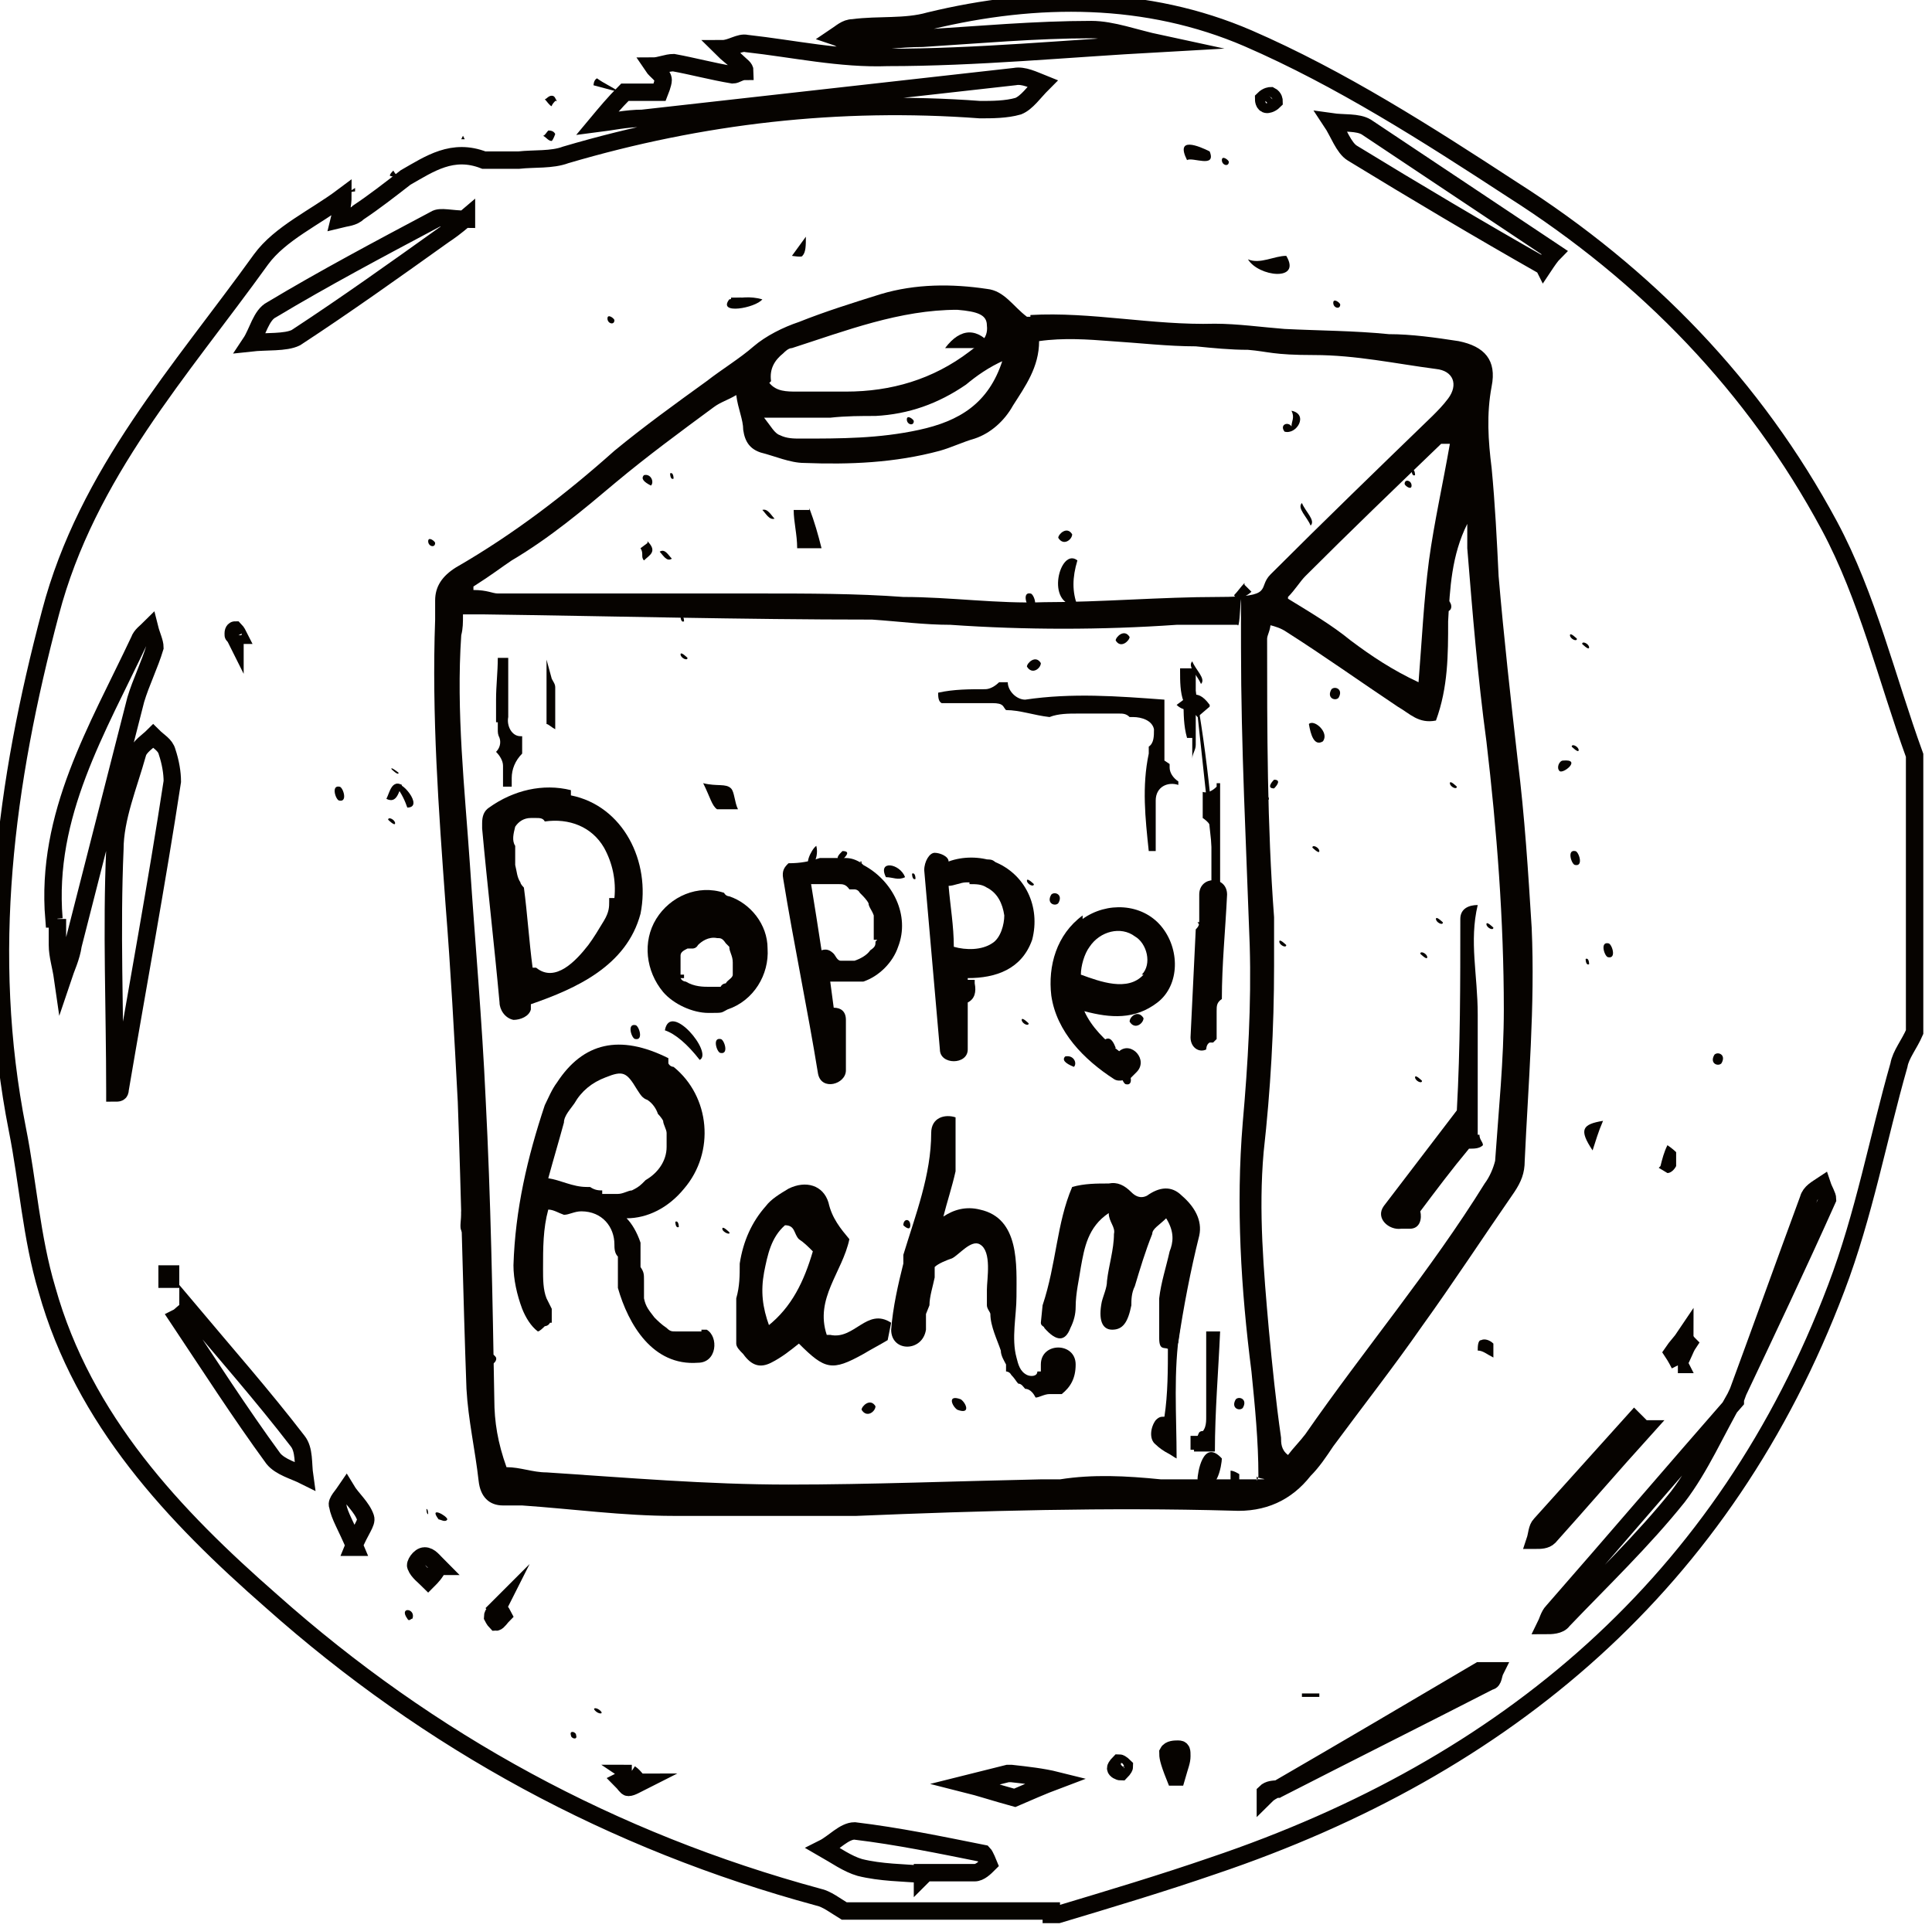 <?xml version="1.0" encoding="UTF-8"?>
<svg id="Ebene_1" xmlns="http://www.w3.org/2000/svg" width="111" height="110.8" version="1.1" viewBox="0 0 111 110.8">
  <!-- Generator: Adobe Illustrator 29.4.0, SVG Export Plug-In . SVG Version: 2.1.0 Build 152)  -->
  <g id="bubble">
    <g>
      <path d="M60.4,109.8h-11.9c-.5-.3-1-.7-1.5-.8-11.8-3.2-22.3-8.9-31.4-17-5.6-4.9-10.8-10.4-12.9-17.9-.9-3-1.1-6.2-1.7-9.2-2-10.1-.7-19.9,1.9-29.7,2.1-8,7.5-13.9,12.1-20.3,1.1-1.5,3.1-2.4,4.7-3.6h0c0,.4-.1.9-.2,1.3.4-.1.8-.1,1.1-.4.9-.6,1.8-1.3,2.7-2h0c1.4-.8,2.7-1.7,4.5-1h2c.9-.1,1.9,0,2.7-.3,7.8-2.3,15.7-3.2,23.8-2.6.7,0,1.5,0,2.2-.2.5-.2.9-.8,1.4-1.3-.5-.2-1.1-.5-1.6-.4-7.1.8-14.3,1.6-21.4,2.4-.9,0-1.8.2-2.6.3.5-.6,1-1.2,1.6-1.8h2s.2-.5.2-.7c0-.3-.4-.5-.6-.8.4,0,.8-.2,1.2-.2,1.1.2,2.2.5,3.4.7.2,0,.4-.2.7-.2,0-.2-.2-.3-.4-.5-.3-.3-.6-.5-.9-.8.5,0,1-.4,1.4-.3,2.7.3,5.4.9,8.1.8,5.1,0,10.2-.5,15.6-.8-1.4-.3-2.7-.8-3.9-.8-3.2,0-6.5.3-9.7.5-1.3,0-2.6.2-4,.3-.3,0-.7-.3-1-.4.3-.2.6-.5,1-.5,1.5-.2,3,0,4.4-.4,6.2-1.5,12.5-1.5,18.3,1,5.3,2.3,10.3,5.5,15.2,8.7,7.7,4.9,13.9,11.3,18.2,19.3,2.2,4.1,3.3,8.8,4.9,13.2v15.9c-.3.7-.8,1.3-.9,1.9-1.2,4.2-2,8.6-3.6,12.8-6.4,16.9-18.9,27.5-35.8,33.2-2.9,1-5.9,1.9-8.9,2.8h-.4v-.2h0ZM73.4,102.8c4.1-2.1,8.1-4.1,12.2-6.2.2,0,.2-.4.3-.6h-.9c-3.9,2.3-7.8,4.6-11.6,6.8-.2,0-.5,0-.7.2v.2c.2-.2.4-.3.6-.4h0ZM99.7,80.5c-3.5,4-7,8.1-10.5,12.1-.2.2-.3.6-.4.8.3,0,.8,0,1-.3,2.2-2.3,4.6-4.6,6.6-7.1,1.3-1.7,2.2-3.8,3.3-5.7,1.8-3.8,3.6-7.6,5.3-11.4,0-.2-.2-.5-.3-.8-.3.2-.7.4-.8.8-1.4,3.8-2.8,7.7-4.2,11.5h0ZM6.6,62.8c.2,0,.3,0,.3-.2,1-5.9,2.1-11.8,3-17.7,0-.5-.1-1.1-.3-1.7-.1-.4-.5-.6-.8-.9-.3.3-.8.6-.9,1-.5,1.8-1.3,3.7-1.3,5.5-.2,4.6,0,9.2,0,13.9h0ZM3.3,52.8v1.5c0,.6.2,1.2.3,1.9.2-.6.5-1.2.6-1.9,1.2-4.7,2.4-9.4,3.6-14.1.3-1,.8-2,1.1-3,0-.3-.2-.7-.3-1.1-.2.2-.5.4-.6.7-2.4,5.1-5.4,10-4.9,16h.2ZM88.7,15.3c.2-.3.4-.6.6-.8-3.6-2.4-7.2-4.8-10.8-7.2-.5-.3-1.3-.2-2-.3.4.6.7,1.5,1.2,1.8,3.6,2.2,7.3,4.4,11,6.5ZM26.8,12.6c-.9,0-1.5-.2-1.8,0-3.2,1.7-6.4,3.4-9.4,5.2-.6.3-.8,1.3-1.2,1.9.9-.1,2,0,2.6-.3,2.9-1.9,5.7-3.9,8.5-5.9.3-.2.6-.4,1.3-1h0ZM53,107.8v-.2h3c.3,0,.6-.3.8-.5,0,0-.2-.5-.3-.6-2.5-.5-4.9-1-7.4-1.3-.6,0-1.2.7-1.8,1,.7.4,1.4.9,2.1,1.1,1.2.3,2.5.3,3.7.4h0ZM10.8,75.3c-.2,0-.4.3-.6.4,1.8,2.7,3.6,5.5,5.5,8.1.4.5,1.2.7,1.8,1-.1-.7,0-1.5-.4-2-2-2.6-4.2-5.1-6.3-7.6h0ZM94.4,82.1l-.5-.5c-1.8,2-3.6,4-5.4,6-.2.2-.2.6-.3.9.3,0,.6,0,.8-.2,1.8-2,3.6-4.1,5.5-6.2h0ZM58.3,103.3c.7-.3,1.6-.7,2.4-1-.8-.2-1.7-.3-2.6-.4h-.2c-.8.2-1.6.4-2.4.6.8.2,1.7.5,2.8.8ZM20.3,88.9c.4-1,.8-1.4.7-1.7-.2-.6-.8-1.1-1.1-1.6-.2.3-.6.7-.5.9.1.6.5,1.2,1,2.4,0,0-.1,0-.1,0ZM25.2,90c-.3-.3-.5-.6-.8-.6s-.6.5-.5.6c.1.3.5.6.7.8.2-.2.4-.4.6-.8ZM96.4,78.4c.3-.5.4-.9.6-1.2,0,0-.2-.2-.2-.4-.2.3-.5.6-.7.9,0,0,.2.3.4.7h-.1ZM36.3,101.9c-.2,0-.4.3-.6.4.2.2.3.4.4.4.2,0,.5-.2.7-.3-.2,0-.3-.3-.6-.5h0ZM28.6,92.4c-.1.2-.3.3-.3.5,0,0,.1.2.2.3.1,0,.3-.3.4-.4,0,0-.1-.2-.3-.4h0ZM67.6,102.1c.2-.7.3-.9.3-1.2s0-.4-.2-.4-.5,0-.6.2c0,.2,0,.4.4,1.4h0ZM73,5.5s-.2,0-.4.2c0,0,0,.3.2.3,0,0,.2,0,.4-.2,0,0,0-.2-.2-.3h0ZM64.4,101.8s.2-.2.2-.3c0,0-.2-.2-.3-.2,0,0-.2.2-.2.3s.2.2.3.2h0ZM9.8,73.2h-.2v.3h.2v-.2h0ZM13.5,36.5h.2s-.1-.2-.2-.3c0,0-.1,0-.1.2s0,0,.1.2h0ZM75.3,97.5v-.2h0v.2Z" fill="none" stroke="#060300" stroke-miterlimit="10"/>
      <path d="M35.6,5.3l-1.5-.4s0-.3.2-.4c.4.3.9.5,1.3.8h0Z" fill="#060300"/>
      <path d="M31.9,5.8s-.2.2-.2.3c-.1,0-.3-.3-.4-.4.1,0,.2-.2.4-.2s.2.2.3.3h0Z" fill="#060300"/>
      <path d="M31.5,7.5c.1,0,.3,0,.4.2,0,0-.1.3-.2.4-.2,0-.3-.2-.5-.3.1,0,.2-.2.3-.3h0Z" fill="#060300"/>
      <path d="M29.6,9.3h-2,2Z" fill="#060300"/>
      <path d="M19.6,11.3c.3-.2.5-.3.8-.5v.2c-.3,0-.6.2-.9.2h.1Z" fill="#060300"/>
      <path d="M23.1,10.3l-.7-.2c0-.1.1-.2.2-.3.1.2.3.4.5.5h0Z" fill="#060300"/>
      <polygon points="26.7 8 26.5 8 26.6 7.8 26.7 8" fill="#060300"/>
    </g>
  </g>
  <g id="texture">
    <path d="M98.9,61.1c-.2.2-.7,0-.4-.5.2-.2.7,0,.4.5Z" fill="#060300" fill-rule="evenodd"/>
    <path d="M74.8,28.9c.2.5.8,1,.5,1.3-.2-.5-.8-1-.5-1.3Z" fill="#060300" fill-rule="evenodd"/>
    <path d="M90.5,48.9c.2,0,.5.9,0,.8-.2,0-.5-.9,0-.8Z" fill="#060300" fill-rule="evenodd"/>
    <path d="M92.4,54.2c.2,0,.5.9,0,.8-.2,0-.5-.9,0-.8Z" fill="#060300" fill-rule="evenodd"/>
    <path d="M76.5,39.6c.2-.2.7,0,.4.5-.2.2-.7,0-.4-.5Z" fill="#060300" fill-rule="evenodd"/>
    <path d="M75.2,41.6c.3-.3,1.2.5.8,1-.5.3-.7-.4-.8-1Z" fill="#060300" fill-rule="evenodd"/>
    <path d="M69,39.3c-.2-.5-.8-1-.5-1.3.2.5.8,1,.5,1.3Z" fill="#060300" fill-rule="evenodd"/>
    <path d="M69.5,40.6l-.7.6c-.4-.5-.8-.3-1.2-.7.6-.4,1.1-1.1,1.9,0h0Z" fill="#060300" fill-rule="evenodd"/>
    <path d="M62.7,35.4c.2-.2.7,0,.4.5-.2.2-.7,0-.4-.5Z" fill="#060300" fill-rule="evenodd"/>
    <path d="M59.2,34.1c.2,0,.5.9,0,.8-.2,0-.5-.9,0-.8Z" fill="#060300" fill-rule="evenodd"/>
    <path d="M60.4,51.4c.2-.2.7,0,.4.5-.2.2-.7,0-.4-.5Z" fill="#060300" fill-rule="evenodd"/>
    <path d="M64.7,61.5c.2,0,.5.9,0,.8-.2,0-.5-.9,0-.8Z" fill="#060300" fill-rule="evenodd"/>
    <path d="M71,80.4c.2-.2.7,0,.4.5-.2.2-.7,0-.4-.5Z" fill="#060300" fill-rule="evenodd"/>
    <path d="M68.9,82.3c.2-.2.7,0,.4.5-.2.2-.7,0-.4-.5Z" fill="#060300" fill-rule="evenodd"/>
    <path d="M68.8,85c0-.3.3-2.4,1.4-1.2,0,.3-.3,2.4-1.4,1.2Z" fill="#060300" fill-rule="evenodd"/>
    <path d="M41.4,59.7c.2,0,.5.9,0,.8-.2,0-.5-.9,0-.8Z" fill="#060300" fill-rule="evenodd"/>
    <path d="M35.9,53.2c.2,0,.5.9,0,.8-.2,0-.5-.9,0-.8Z" fill="#060300" fill-rule="evenodd"/>
    <path d="M38.2,59.2c.3-1.7,2.8,1.3,2,1.7-.7-.9-1.4-1.5-2-1.7Z" fill="#060300" fill-rule="evenodd"/>
    <path d="M36.5,59.7c-.2,0-.5-.9,0-.8.2,0,.5.9,0,.8Z" fill="#060300" fill-rule="evenodd"/>
    <path d="M19.5,45.2c.2,0,.5.9,0,.8-.2,0-.5-.9,0-.8Z" fill="#060300" fill-rule="evenodd"/>
    <path d="M41.9,17.2c.6-.1,1.2-.2,1.9,0-.4.5-2.6.9-1.9,0Z" fill="#060300" fill-rule="evenodd"/>
    <path d="M66.9,53.6" fill="#060300" fill-rule="evenodd"/>
    <path d="M23.1,45.1c-.2.4-.3,1.1-.9.8.2-.4.3-1.1.9-.8Z" fill="#060300" fill-rule="evenodd"/>
    <path d="M60.8,30.9c0-.2.5-.7.8-.2,0,.3-.5.7-.8.2Z" fill="#060300" fill-rule="evenodd"/>
    <path d="M59,38.3c0-.2.5-.7.8-.2,0,.3-.5.7-.8.2Z" fill="#060300" fill-rule="evenodd"/>
    <path d="M61.9,34.8c-1.9,0-1-3.4,0-2.6-.3,1-.3,1.8,0,2.6Z" fill="#060300" fill-rule="evenodd"/>
    <path d="M49.5,81c0-.2.5-.7.8-.2,0,.3-.5.7-.8.2Z" fill="#060300" fill-rule="evenodd"/>
    <path d="M64.9,36.6c0,.2-.5.7-.8.2,0-.2.5-.7.8-.2Z" fill="#060300" fill-rule="evenodd"/>
    <path d="M55,81c-.3-.2-.6-.9.2-.6.3.2.6.9-.2.6Z" fill="#060300" fill-rule="evenodd"/>
    <path d="M64.9,58.7c0-.3.5-.7.8-.2,0,.3-.5.7-.8.2Z" fill="#060300" fill-rule="evenodd"/>
    <path d="M28.5,78c.1.3-.5.7-.8.2-.1-.2.5-.7.8-.2Z" fill="#060300" fill-rule="evenodd"/>
    <path d="M57.1,20h-2.8c.9-1.2,1.9-1.2,2.8,0h0Z" fill="#060300" fill-rule="evenodd"/>
    <path d="M46.5,29.2h0c.3.8.5,1.5.7,2.3h-1.4c0-.8-.2-1.5-.2-2.2h.9Z" fill="#060300" fill-rule="evenodd"/>
    <path d="M42,45.3h0c.2.2.2.8.4,1.2h-1.2c-.3-.2-.4-.7-.8-1.5.8.2,1.3,0,1.6.3h0Z" fill="#060300" fill-rule="evenodd"/>
    <path d="M26.5,69.6h0c.4.4.8.6.9.8,0,.3,0,.6-.1.9-.3-.2-.7-.3-.8-.6-.1-.2,0-.6,0-1.1h0Z" fill="#060300" fill-rule="evenodd"/>
    <path d="M46.3,13.6c0,.5,0,.9-.2,1.1,0,.1-.6,0-.6,0" fill="#060300" fill-rule="evenodd"/>
    <path d="M20.9,87.2s0-.3-.1-.3c0,0,0,.3.1.3Z" fill="#060300" fill-rule="evenodd"/>
    <path d="M20.8,87.3s0,.3.1.3c0,0,0-.3-.1-.3Z" fill="#060300" fill-rule="evenodd"/>
    <path d="M24.6,87s0-.3-.1-.3c0,0,0,.3.1.3Z" fill="#060300" fill-rule="evenodd"/>
    <path d="M25.7,87.3c0-.2-1.1-.8-.5,0,.1,0,.4.2.5,0Z" fill="#060300" fill-rule="evenodd"/>
    <path d="M31.3,85c-.1,0-.3,0,0,.2.1,0,.3,0,0-.2Z" fill="#060300" fill-rule="evenodd"/>
    <path d="M29.2,91.2s0,.3.1.3c0,0,0-.3-.1-.3Z" fill="#060300" fill-rule="evenodd"/>
    <path d="M32.9,89v.3-.3Z" fill="#060300" fill-rule="evenodd"/>
    <path d="M34.1,90.9v.3-.3Z" fill="#060300" fill-rule="evenodd"/>
    <path d="M33.1,99.7c0-.2-.4-.3-.3,0,0,.2.4.3.3,0Z" fill="#060300" fill-rule="evenodd"/>
    <path d="M35.8,91.6v-.3.3Z" fill="#060300" fill-rule="evenodd"/>
    <path d="M34.5,98.3c-.2-.2-.5-.2-.3,0s.5.2.3,0Z" fill="#060300" fill-rule="evenodd"/>
    <path d="M36.1,92.9" fill="#060300" fill-rule="evenodd"/>
    <path d="M35.4,96.4v-.3.3Z" fill="#060300" fill-rule="evenodd"/>
    <path d="M35.1,98.7v-.3.3Z" fill="#060300" fill-rule="evenodd"/>
    <path d="M40,90.8v.3-.3Z" fill="#060300" fill-rule="evenodd"/>
    <path d="M39.4,96.9v.3-.3Z" fill="#060300" fill-rule="evenodd"/>
    <path d="M23.4,93c.1.2.2,0,.3,0,.2-.6-.8-.7-.3,0Z" fill="#060300" fill-rule="evenodd"/>
    <path d="M41.2,99.9v.5-.5Z" fill="#060300" fill-rule="evenodd"/>
    <path d="M75.5,15" fill="#060300" fill-rule="evenodd"/>
    <path d="M77,17.5c0-.1-.4-.4-.4-.1s.4.4.4.1Z" fill="#060300" fill-rule="evenodd"/>
    <path d="M85.5,29.4s0-.4-.2-.3c0,0,0,.4.2.3Z" fill="#060300" fill-rule="evenodd"/>
    <path d="M70.6,9.3c0-.1-.4-.4-.4-.1s.4.4.4.1Z" fill="#060300" fill-rule="evenodd"/>
    <path d="M90.9,37s.4.4.4.2-.4-.4-.4-.2Z" fill="#060300" fill-rule="evenodd"/>
    <path d="M90.6,36.7s-.4-.4-.4-.2.4.4.4.2Z" fill="#060300" fill-rule="evenodd"/>
    <path d="M68.2,9.2c.3-.2,1.7.5,1.3-.5-.6-.3-2-.9-1.3.5Z" fill="#060300" fill-rule="evenodd"/>
    <path d="M73.9,14.7c-.7,0-1.5.5-2.2.2.6,1,3.1,1.3,2.2-.2Z" fill="#060300" fill-rule="evenodd"/>
    <path d="M81.3,27.3s0-.4-.2-.3c0,0,0,.4.2.3Z" fill="#060300" fill-rule="evenodd"/>
    <path d="M80.7,27.8c0,.1.4.4.4.1s-.4-.4-.4-.1Z" fill="#060300" fill-rule="evenodd"/>
    <path d="M90.3,42.9s.4.4.4.2-.4-.4-.4-.2Z" fill="#060300" fill-rule="evenodd"/>
    <path d="M89.6,44.3c.2.2,1.3-.7.2-.6-.2,0-.4.4-.2.6Z" fill="#060300" fill-rule="evenodd"/>
    <path d="M91.3,55.4s0-.4-.2-.3c0,0,0,.4.2.3Z" fill="#060300" fill-rule="evenodd"/>
    <path d="M83.7,45.2s-.4-.4-.4-.2.4.4.4.2Z" fill="#060300" fill-rule="evenodd"/>
    <path d="M85.8,53.3s-.4-.4-.4-.2.4.4.4.2Z" fill="#060300" fill-rule="evenodd"/>
    <path d="M82.9,53s-.4-.4-.4-.2.4.4.4.2Z" fill="#060300" fill-rule="evenodd"/>
    <path d="M71.6,41.4c.2,0,.4-.3,0-.5-.2,0-.4.3,0,.5Z" fill="#060300" fill-rule="evenodd"/>
    <path d="M81.6,54.8s.4.4.4.2-.4-.4-.4-.2Z" fill="#060300" fill-rule="evenodd"/>
    <path d="M73.2,45.3c.2-.2.4-.5,0-.5-.2.2-.4.5,0,.5Z" fill="#060300" fill-rule="evenodd"/>
    <path d="M79.9,53.8" fill="#060300" fill-rule="evenodd"/>
    <path d="M75.4,48.7s.4.4.4.2-.4-.4-.4-.2Z" fill="#060300" fill-rule="evenodd"/>
    <path d="M72.5,45.7s.4.4.4.2-.4-.4-.4-.2Z" fill="#060300" fill-rule="evenodd"/>
    <path d="M63.6,36.5" fill="#060300" fill-rule="evenodd"/>
    <path d="M81.7,62.1s-.4-.4-.4-.2.4.4.4.2Z" fill="#060300" fill-rule="evenodd"/>
    <path d="M52.5,24.2c0-.1-.4-.4-.4-.1s.4.4.4.1Z" fill="#060300" fill-rule="evenodd"/>
    <path d="M73.9,54.3s-.4-.4-.4-.2.4.4.4.2Z" fill="#060300" fill-rule="evenodd"/>
    <path d="M44.5,29.8c-.2-.2-.4-.6-.7-.5.2.2.4.6.7.5Z" fill="#060300" fill-rule="evenodd"/>
    <path d="M35.3,18.4c0-.1-.4-.4-.4-.1s.4.4.4.1Z" fill="#060300" fill-rule="evenodd"/>
    <path d="M59.4,50.8s-.4-.4-.4-.2.4.4.4.2Z" fill="#060300" fill-rule="evenodd"/>
    <path d="M57.2,50c.2-.2,0-.7-.5-.6-.2.2,0,.4.5.6Z" fill="#060300" fill-rule="evenodd"/>
    <path d="M38.7,27.5s0-.4-.2-.3c0,0,0,.4.2.3Z" fill="#060300" fill-rule="evenodd"/>
    <path d="M37.4,27.9c.2-.2,0-.7-.4-.6-.2.2,0,.4.4.6Z" fill="#060300" fill-rule="evenodd"/>
    <path d="M53.5,50.8c.2,0,1.4.2.9-.6-.2,0-1.4-.2-.9.6Z" fill="#060300" fill-rule="evenodd"/>
    <path d="M52.6,50.5s0-.4-.2-.3c0,0,0,.4.2.3Z" fill="#060300" fill-rule="evenodd"/>
    <path d="M59.1,58.8s-.4-.4-.4-.2.4.4.4.2Z" fill="#060300" fill-rule="evenodd"/>
    <path d="M37.9,31.7c.2.2.4.6.7.4-.2-.2-.4-.6-.7-.4Z" fill="#060300" fill-rule="evenodd"/>
    <path d="M50.9,50.4c.4,0,.7.2,1.1,0-.3-.8-1.6-1-1.1,0Z" fill="#060300" fill-rule="evenodd"/>
    <path d="M37.2,31.2l-.4.3c.2.3,0,.5.2.7.3-.3.8-.5.2-1.1h0Z" fill="#060300" fill-rule="evenodd"/>
    <path d="M39.3,35.7s0-.4-.2-.3c0,0,0,.4.2.3Z" fill="#060300" fill-rule="evenodd"/>
    <path d="M48.4,49.4c.2-.2.5-.5,0-.5-.2.2-.5.5,0,.5Z" fill="#060300" fill-rule="evenodd"/>
    <path d="M39.5,37.8s-.4-.4-.4-.2.4.4.4.2Z" fill="#060300" fill-rule="evenodd"/>
    <path d="M46.1,53.8c.2.2.4.6.7.4-.2-.2-.5-.6-.7-.4Z" fill="#060300" fill-rule="evenodd"/>
    <path d="M30,34.9c.1,0,0-.4-.2-.3-.1,0,0,.4.2.3Z" fill="#060300" fill-rule="evenodd"/>
    <path d="M25,31.2c0-.1-.4-.4-.4-.1s.4.4.4.1Z" fill="#060300" fill-rule="evenodd"/>
    <path d="M22.9,44.4s-.5-.4-.4-.2c0,0,.4.4.4.2Z" fill="#060300" fill-rule="evenodd"/>
    <path d="M25.8,48.3s-.5-.4-.4-.2c0,0,.4.4.4.2Z" fill="#060300" fill-rule="evenodd"/>
    <path d="M23.4,46.4c1,0-.4-1.7-.7-1.3.4.5.6,1,.7,1.3Z" fill="#060300" fill-rule="evenodd"/>
    <path d="M41.9,70.8s-.4-.4-.4-.2.5.4.4.2Z" fill="#060300" fill-rule="evenodd"/>
    <path d="M22.3,47.1s.4.4.4.2-.4-.4-.4-.2Z" fill="#060300" fill-rule="evenodd"/>
    <path d="M39,70.5s0-.4-.2-.3c0,0,0,.4.2.3Z" fill="#060300" fill-rule="evenodd"/>
    <path d="M82,33" fill="#060300" fill-rule="evenodd"/>
    <path d="M82.7,34.3c-.2,0,0,.3,0,.5.7.9,1.1-.4,0-.5Z" fill="#060300" fill-rule="evenodd"/>
    <path d="M69.5,53.5c-.2-.2-.4-.6-.7-.5.2.2.4.6.7.5Z" fill="#060300" fill-rule="evenodd"/>
    <path d="M64.9,57.6c-.2,0-.4.4-.2.6.2.2,1.3-.7.2-.6Z" fill="#060300" fill-rule="evenodd"/>
    <path d="M62.8,59.6c.5-.5-.8-.4-1.1,0l.9,1.2c.5.2,1-.2,1.5-.6-.5-1.3-.9.3-1.3-.4h0s0-.2,0-.2Z" fill="#060300" fill-rule="evenodd"/>
    <path d="M61.2,60.7c-.2.2,0,.4.5.6.2-.2,0-.7-.5-.6Z" fill="#060300" fill-rule="evenodd"/>
    <path d="M51.9,70.4s.4.4.4,0-.4-.4-.4,0Z" fill="#060300" fill-rule="evenodd"/>
    <path d="M84.5,33.8" fill="#060300" fill-rule="evenodd"/>
    <path d="M74.2,24.5c-.2-.3-.7-.1-.4.3.7.2,1.4-1,.4-1.2.2.4,0,.6,0,.9h0Z" fill="#060300" fill-rule="evenodd"/>
    <path d="M46.7,49.7c.2-.3.3-.7.2-1.1-.3.2-.8,1.3-.2,1.1Z" fill="#060300" fill-rule="evenodd"/>
    <path d="M29.1,31.9" fill="#060300" fill-rule="evenodd"/>
    <path d="M95.3,67.1h0l.5.3c.2,0,.4-.2.5-.4v-.8s-.2-.2-.5-.4c-.2.4-.3.8-.4,1.2h0Z" fill="#060300" fill-rule="evenodd"/>
    <path d="M91.5,66.1h0c.2-.6.3-1,.6-1.7-1.2.2-1.4.5-.6,1.7h0Z" fill="#060300" fill-rule="evenodd"/>
    <path d="M71.5,33.5h0c-.2.2-.4.5-.6.7,0,0,.2.3.3.3.2-.2.5-.3.7-.5,0,0-.3-.3-.4-.4h0Z" fill="#060300" fill-rule="evenodd"/>
    <path d="M85.8,77.2h0c-.2-.2-.5-.3-.7-.2-.2,0-.2.4-.2.6.3,0,.5.2.9.4v-.8h0Z" fill="#060300" fill-rule="evenodd"/>
    <path d="M71.2,85.3v-.6s-.3-.2-.5-.2v.7h0s.3,0,.6.2" fill="#060300" fill-rule="evenodd"/>
    <path d="M84.8,31.7h0c.3-.1.6-.2.9-.3,0-.1,0-.3-.2-.4-.3,0-.7.1-1,.2,0,.2.2.4.3.5h0Z" fill="#060300" fill-rule="evenodd"/>
    <path d="M42.7,17.1h-.7v.5c.2,0,.4.1.6,0v-.5h.1Z" fill="#060300" fill-rule="evenodd"/>
  </g>
  <g id="Saurer_Doppel-Rahm1">
    <g>
      <g>
        <path d="M59.2,18.1c3.5-.2,7,.6,10.6.5,1.3,0,2.7.2,4,.3,2,.1,4,.1,6,.3,1.3,0,2.7.2,4,.4,1.5.3,2.2,1.1,1.9,2.6-.3,1.6-.2,3.1,0,4.7.2,2.1.3,4.1.4,6.2.3,3.5.7,7.1,1.1,10.6.4,3.2.6,6.4.8,9.6.2,4.5-.2,9-.4,13.4,0,.7-.2,1.2-.6,1.8-1.8,2.6-3.5,5.2-5.3,7.7-1.6,2.3-3.4,4.6-5.1,6.9-.4.6-.8,1.2-1.3,1.7-1.1,1.4-2.6,2.1-4.5,2-7.2-.2-14.4,0-21.6.3h-10.5c-2.9,0-5.8-.4-8.7-.6h-1.1c-.8,0-1.3-.5-1.4-1.4-.2-1.8-.6-3.5-.7-5.3-.2-5.5-.3-11-.5-16.5-.2-3.8-.4-7.5-.7-11.3-.4-5.5-.8-10.9-.6-16.4v-1.1c0-.8.4-1.4,1.2-1.9,3.3-1.9,6.3-4.2,9.1-6.7,1.7-1.4,3.5-2.7,5.3-4,.9-.7,1.9-1.3,2.7-2,.7-.6,1.7-1.1,2.6-1.4,1.5-.6,3.1-1.1,4.7-1.6,2-.6,4.1-.6,6.1-.3,1,.1,1.5,1,2.3,1.6h.2ZM72.1,85.2s.2-.2.2-.4c0-2-.2-4-.4-6-.6-4.7-.9-9.5-.5-14.3.3-3.4.5-6.8.4-10.2-.2-5.7-.5-11.4-.5-17.1s0-.8-.2-1.3h-3.5c-4.3.3-8.7.3-13,0-1.5,0-3-.2-4.5-.3-7.5,0-15-.2-22.4-.3h-1.1c0,.5,0,.8-.1,1.2-.3,4.4.2,8.8.5,13.2.3,4.5.7,9,.9,13.4.3,5.8.4,11.5.5,17.3,0,1.3.2,2.5.7,3.9.8,0,1.5.3,2.3.3,4.6.3,9.2.7,13.9.7s9.7-.2,14.5-.3h1.1c1.9-.3,3.8-.2,5.8,0h5.1c1.7,0,.3,0,.4-.2v.3h0ZM27.2,33.9c.8,0,1.1.2,1.4.2h15c2.8,0,5.6,0,8.3.2,2.7,0,5.4.4,8.1.3,3.3,0,6.7-.3,10-.3s2.2-.5,3-1.3c3.1-3.1,6.2-6.1,9.3-9.1.3-.3.6-.6.9-1,.6-.8.3-1.6-.7-1.7-2.3-.3-4.6-.8-7-.8s-2.6-.2-3.8-.3c-1,0-2-.1-3-.2-1.6,0-3.3-.2-4.9-.3-1.3-.1-2.7-.2-4.1,0,0,1.5-.8,2.6-1.5,3.7-.5.9-1.3,1.6-2.2,1.9-.7.2-1.3.5-2,.7-2.6.7-5.2.8-7.8.7-.8,0-1.7-.4-2.5-.6-.6-.2-.9-.6-1-1.3,0-.6-.3-1.2-.4-2-.5.3-.9.4-1.3.7-1.9,1.4-3.8,2.8-5.6,4.3-1.9,1.6-3.8,3.2-6,4.5-.6.4-1.1.8-2.2,1.5h0s0,.2,0,.2ZM73,35.8c0,.4-.2.7-.2.9,0,5.3,0,10.7.4,16v2.8c0,3.6-.2,7.1-.6,10.7-.3,3.4,0,6.8.3,10.2.2,2.1.4,4.1.7,6.2,0,.3,0,.7.4,1,.3-.4.7-.8,1-1.2,3.4-4.9,7.2-9.4,10.3-14.4.3-.4.5-.9.6-1.3.2-2.9.5-5.8.5-8.7,0-5.1-.4-10.3-1-15.4-.5-3.7-.8-7.4-1.1-11.1v-1.4c-.9,1.8-1,3.7-1.1,5.6,0,1.9,0,3.8-.7,5.7-1,.2-1.5-.4-2.2-.8-2.1-1.4-4.2-2.9-6.4-4.3-.3-.2-.6-.3-1-.4h0ZM74,34.4c1.3.8,2.5,1.5,3.6,2.4,1.2.9,2.4,1.7,3.9,2.4.2-2.5.3-4.7.6-7,.3-2.2.8-4.4,1.2-6.7h-.5c-2.6,2.5-5.2,5-7.8,7.6-.3.3-.6.8-1,1.2h0ZM44.2,22c.4.5,1,.5,1.6.5h2.8c2.6,0,5-.7,7.1-2.3.5-.4,1.1-.7,1-1.5,0-.6-.5-.8-1.7-.9-3.3,0-6.4,1.2-9.5,2.2-.2,0-.4.2-.5.3-.5.4-.8.9-.7,1.6h0ZM57.7,20.7c-.9.4-1.6.9-2.2,1.4-1.6,1.1-3.3,1.7-5.2,1.8-.8,0-1.7,0-2.6.1h-3.8c.4.5.6.9.9,1,.4.2.8.2,1.2.2,2.3,0,4.5,0,6.8-.5s4-1.5,4.8-4h0Z" fill="#060300"/>
        <g>
          <path d="M59.8,76c0,.2.2.2.2.3.7.8,1.2.8,1.5,0,.2-.4.3-.8.3-1.2,0-.8.2-1.6.3-2.3.2-1.1.4-2.3,1.6-3.1,0,.5.4.8.3,1.2,0,.9-.3,1.8-.4,2.7,0,.4-.2.8-.3,1.2-.2,1,0,1.6.6,1.6s.9-.4,1.1-1.4c0-.3,0-.7.2-1.1.3-1,.6-2,1-3,0-.3.4-.5.8-.9.5.8.4,1.4.2,1.9-.2.9-.5,1.8-.6,2.7v2.3c0,.7.3.5.5.6.2,0,.6-.2.6-.4.3-2,.7-4.1,1.2-6.1.2-.9-.3-1.7-1-2.3-.6-.6-1.3-.5-2,0-.4.2-.7,0-.9-.2-.4-.4-.8-.6-1.3-.5-.7,0-1.4,0-2.1.2-.9,2.1-.9,4.4-1.7,6.8" fill="#060300"/>
          <path d="M40.3,76.5h-1.5c-.2,0-.3,0-.5-.2-.3-.2-.5-.4-.7-.6-.3-.4-.5-.6-.6-1.1v-1c0-.4,0-.5-.2-.8v-1.4h0c-.2-.6-.5-1.1-.8-1.4,1.2,0,2.4-.6,3.3-1.7,1.8-2.1,1.5-5.3-.6-7,0,0-.2,0-.3-.2v-.3c-2.8-1.4-4.9-.9-6.4,1.4-.3.4-.5.9-.7,1.3-1,3-1.7,6-1.8,9.2,0,.8.2,1.7.5,2.5.2.5.5,1,.9,1.3.1,0,.3-.2.4-.3,0,0,.2,0,.3-.2h.1v-.8c-.1-.2-.2-.4-.3-.6-.2-.5-.2-1.1-.2-1.7,0-1.2,0-2.3.3-3.4.3,0,.6.2.9.3.3,0,.6-.2,1-.2,1.2,0,1.9.9,1.9,1.9h0c0,.2,0,.5.2.7v.9h0v.5h0v.4c.6,2.1,2,4.5,4.6,4.3,1.1,0,1.2-1.5.5-1.9h-.3ZM34.7,68.4h0c-.3,0-.5,0-.8-.2h-.2c-.8,0-1.5-.4-2.2-.5.3-1.1.6-2.1.9-3.2,0-.4.4-.8.6-1.1.4-.7,1-1.2,1.8-1.5,1-.4,1.2-.3,1.8.7.2.3.3.5.6.6.3.2.5.5.6.8,0,0,.2.2.3.4,0,.2.2.5.2.7v.8c0,.8-.5,1.5-1.2,1.9l-.2.2c-.2.2-.4.3-.6.4-.2,0-.5.2-.8.2h-.9v-.2h.1Z" fill="#060300"/>
          <path d="M47.5,76.7c-.7-2.1.9-3.6,1.3-5.5-.5-.6-1-1.2-1.2-2.1-.3-1-1.3-1.3-2.3-.8-.5.3-1,.6-1.3,1-.8.9-1.3,2-1.5,3.3,0,.7,0,1.3-.2,2v1.1h0v1.5c0,.2.2.4.4.6.5.7,1,.8,1.6.5s1.1-.7,1.6-1.1c1.5,1.5,1.9,1.6,3.7.6.5-.3.9-.5,1.4-.8l.2-1c-1.4-.9-2.1,1-3.5.7,0,0-.2,0-.2,0ZM44.2,76.2c-.4-1.1-.5-2-.3-3.1.2-1,.4-2,1.2-2.7.6,0,.5.5.8.8.3.2.5.4.8.7-.5,1.7-1.2,3.2-2.6,4.3h0Z" fill="#060300"/>
          <path d="M59.6,78.8c0,.3-.4.3-.6.2-.4-.2-.5-.6-.6-1-.3-1.1,0-2.4,0-3.5,0-1.8.2-4.5-2.1-5-.8-.2-1.5,0-2.1.4.2-.8.5-1.7.7-2.6v-2.8h0v-.3c-.6-.2-1.4,0-1.4.9,0,2.4-.9,4.7-1.6,7v.5c-.3,1.2-.6,2.5-.7,3.8,0,1.3,1.8,1.3,2,0v-.9l.2-.5h0c0-.5.2-1.1.3-1.6v-.6h0c.2-.2.7-.4,1-.5.4-.2,1.1-1.1,1.6-.8.7.4.4,2,.4,2.6v.9c0,.2.2.4.2.5,0,.7.4,1.5.6,2.1,0,.3.2.6.3.8v.4s.2,0,.3.2c.2.2.3.4.4.5h0c.2,0,.3.2.4.3.3,0,.5.3.6.5h0c.2,0,.5-.2.8-.2h.7c.5-.4.8-.9.8-1.7,0-1.3-2-1.3-2,0v.4s-.2,0-.2,0Z" fill="#060300"/>
        </g>
        <path d="M66.9,43.7v-3.5c-2.7-.2-5.3-.4-8,0-.5,0-1-.5-1-1s0,0,0,0h-.5c-.2.2-.5.4-.8.4-.9,0-1.8,0-2.7.2,0,.2,0,.5.2.6h2.9c.7,0,.6.2.8.4.8,0,1.6.3,2.5.4.5-.2,1.1-.2,1.6-.2h2.4c.2,0,.4,0,.6.2h.2c.5,0,1.1.2,1.2.7,0,.4,0,.8-.3,1v.4c-.4,1.9-.2,3.7,0,5.6h.4v-2.9c0-.8.7-1.1,1.3-.9v-.2c-.3-.2-.5-.5-.5-.8v-.2s-.3-.2-.3-.2Z" fill="#060300"/>
        <path d="M28.6,41.6h0v.3c0,.2,0,.3.1.5.1.3,0,.6-.2.8.2.2.4.5.4.8v1.2h.5v-.5c0-.5.2-1,.6-1.4h0v-1h-.1c-.5,0-.8-.6-.7-1.1v-3.4h-.6c0,.8-.1,1.6-.1,2.4v1.3h.1Z" fill="#060300"/>
        <path d="M31.7,39c-.1-.4-.2-.7-.3-1.1h0v2.7c0,.4,0,0,0,.2v.8c.1,0,.3.2.5.3v-2.4c0-.2-.1-.3-.2-.5Z" fill="#060300"/>
        <path d="M84.9,65.2v-6.9c0-2.3-.5-4.2,0-6.3-.5,0-1,.2-1,.8,0,3.7,0,7.4-.2,11h0l-4.2,5.5c-.5.7.3,1.4,1,1.3h.5c.6,0,.7-.6.6-1,.9-1.2,1.8-2.4,2.8-3.6.3,0,.6,0,.8-.2,0-.2-.2-.3-.2-.6h-.1Z" fill="#060300"/>
        <path d="M68.6,83.4h1.2c0-2.3.2-4.6.3-6.9h-.8v4.9h0c0,.4,0,.8-.5,1.1h-.4v.8h.2Z" fill="#060300"/>
        <path d="M67.9,76.3c-.4,0-.8.5-.8,1,0,1.4,0,2.8-.2,4.1-.2,0-.3,0-.5.2-.3.4-.4,1.1,0,1.4.2.2.5.4.7.5s.3.2.5.3c0-2.5-.2-5,.2-7.5h.1Z" fill="#060300"/>
        <g>
          <path d="M68.6,39.2c.8,4.3,1.2,8.6,1.4,13" fill="#060300"/>
          <path d="M69.9,45.2c-.2.2-.5.4-.8.3v1.5c.3.2.6.5.5.9v5.1h.5v-8h-.2v.2Z" fill="#060300"/>
          <path d="M68.5,42.4v1.2c0-.3.2-.5.2-.8,0,0,0-.4,0-.2v-4.2h-.9v.2c0,.5,0,1.2.2,1.7,0,.7,0,1.4.2,2.1h.3Z" fill="#060300"/>
        </g>
      </g>
      <g>
        <path d="M32.8,45.4c-1.6-.4-3.3,0-4.7,1-.3.2-.4.5-.4.9v.3c.3,3.3.7,6.7,1,10,0,.4.3.9.8,1,.4,0,.9-.2,1-.6v-.3c2.6-.9,5.5-2.2,6.3-5.2.6-3-1-6.2-4-6.8h0v-.3ZM35,51.5v.3c0,.3,0,.6-.3,1.1s-.6,1-.9,1.4c-.7.9-1.9,2.2-3,1.3h-.2c-.2-1.5-.3-3.1-.5-4.6,0,0-.2-.2-.2-.3-.2-.3-.2-.6-.3-1v-1.1h0c-.2-.3-.1-.7,0-1.1.2-.3.5-.5.9-.5h.3c.2,0,.4,0,.5.2,1.4-.2,2.7.3,3.4,1.5.5.9.7,1.9.6,2.9h-.3,0Z" fill="#060300"/>
        <path d="M41.9,51.5s-.2,0-.3-.2c-1.5-.5-3.1.2-3.9,1.5s-.6,3,.4,4.2c.6.7,1.7,1.2,2.6,1.2s.7,0,1.1-.2c1.5-.5,2.4-2,2.3-3.5,0-1.4-1-2.6-2.2-3h0,0ZM39.1,56v-1.1c0-.2.2-.3.4-.4h.3s.2,0,.3-.2h0c.2-.2.6-.5,1.1-.4.2,0,.3,0,.5.3l.2.2h0c0,.3.2.5.2.9v.7h0c0,.2-.3.3-.4.5,0,0-.2,0-.3.2h-.6c-.4,0-.9,0-1.4-.3,0,0-.2,0-.3-.2h.2v-.2h-.2Z" fill="#060300"/>
        <path d="M49.5,49.6c-.3-.2-.6-.3-.9-.3h-1.5c-.6.2-1.1.3-1.8.3-.2.2-.4.4-.3.9.6,3.7,1.4,7.5,2,11.2.2,1,1.6.6,1.6-.2v-2.9c0-.5-.3-.7-.7-.7l-.2-1.5h1.9c.9-.3,1.7-1.1,2-2,.7-1.8-.3-3.8-2-4.7h0l-.2-.2h.1ZM50.3,54.1c0,.2,0,.3-.3.5-.2.3-.6.5-.9.6h-.8c-.2,0-.3-.3-.4-.4-.2-.2-.4-.3-.7-.2-.2-1.3-.4-2.6-.6-3.8h1.6c.2,0,.4,0,.6.3h.3s.2,0,.3.2c.2.2.4.4.5.6,0,.2.2.4.3.7v1.4h.2,0Z" fill="#060300"/>
        <path d="M55.6,56.2c1.6,0,3.1-.5,3.7-2.2.5-1.9-.4-3.8-2.2-4.5-.8-.3-1.8-.3-2.6,0,0-.3-.5-.5-.8-.5s-.6.5-.6,1c.3,3.4.6,6.9.9,10.3,0,.9,1.6.9,1.6,0v-2.7h0c.4-.2.5-.6.4-1.1v-.2h-.4ZM55.7,50.8c.4,0,.7,0,1,.2.6.3.9.9,1,1.6,0,.5-.2,1.3-.7,1.6-.6.4-1.5.4-2.2.2,0-1.2-.2-2.3-.3-3.5.3,0,.7-.2,1-.2h.2Z" fill="#060300"/>
        <path d="M62.2,52.6c-1.5,1.1-2,2.9-1.8,4.6.3,2.1,1.9,3.7,3.6,4.8.3.2.7,0,.9,0l.4-.4c.7-.7-.3-1.8-1-1.2-.8-.6-1.6-1.4-2-2.3,1.5.4,2.9.5,4.2-.5s1.3-3.1.2-4.4c-1.1-1.3-3.1-1.4-4.5-.4h0v-.2ZM65.7,56c-.9,1-2.5.4-3.6,0,0-.5.2-1.2.5-1.6.6-.9,1.8-1.2,2.6-.6.7.4,1,1.6.4,2.2h0Z" fill="#060300"/>
        <path d="M69.7,59.9h0l.2-.2v-1.6c0-.3,0-.5.3-.7h0c0-2,.2-3.9.3-6,0-1.1-1.6-1.1-1.6,0v1.5c0,.2,0,.3-.2.5l-.3,6.2c0,.6.5.9.9.7,0,0,0-.3.2-.4h.2Z" fill="#060300"/>
        <path d="M68.4,55.9h1.9" fill="#060300"/>
      </g>
    </g>
  </g>
</svg>